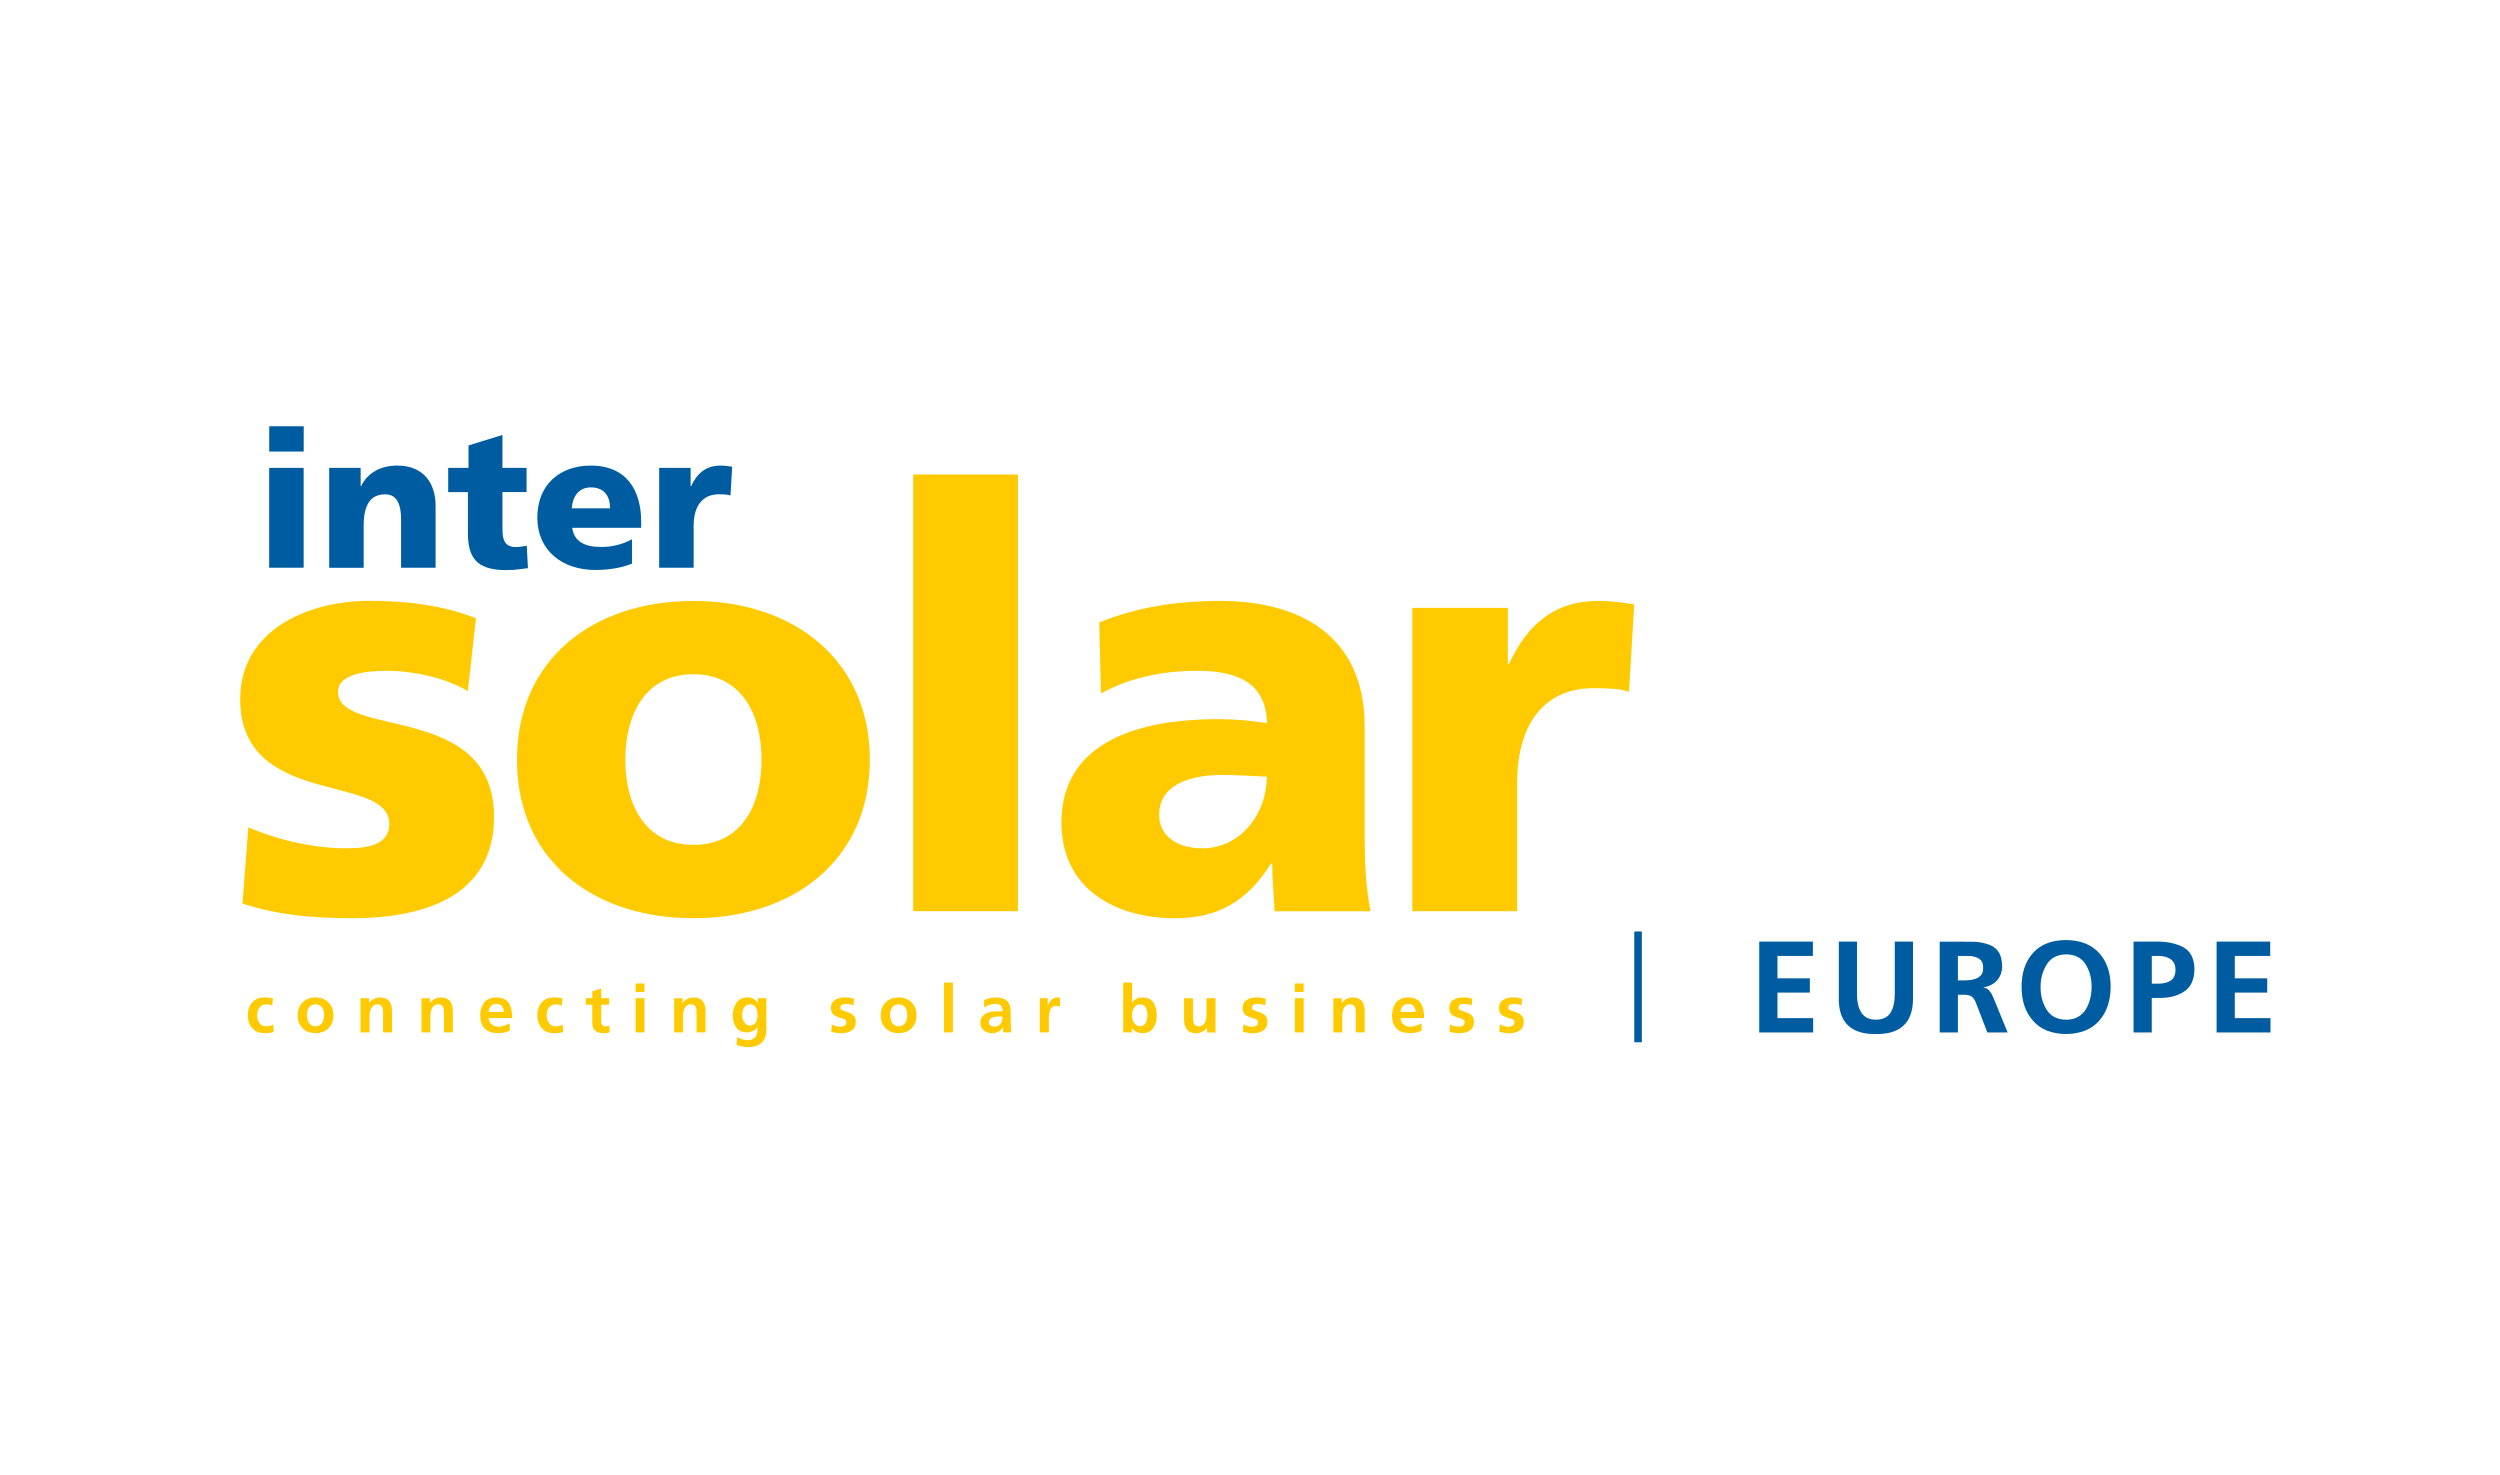 <?xml version="1.0" encoding="UTF-8"?> <svg xmlns="http://www.w3.org/2000/svg" id="beurer" viewBox="0 0 512 302"><defs><style> .cls-1 { fill: #ffcb00; } .cls-2 { fill: #005ca1; } </style></defs><path class="cls-2" d="M453.96,211.45h11.04v-2.93h-7.31v-5.23h6.64v-2.93h-6.64v-4.59h7.25v-2.93h-10.98v18.61ZM436.95,211.45h3.73v-7.07h1.57c2.06.02,3.77-.43,5.12-1.36,1.35-.91,2.04-2.42,2.05-4.55-.03-2.2-.82-3.71-2.34-4.51-1.51-.77-3.32-1.14-5.41-1.12h-4.72v18.61ZM440.69,195.77h1.31c.99,0,1.83.21,2.5.64.32.21.57.51.77.88.18.37.27.83.27,1.38-.02,1.05-.37,1.78-1.04,2.19-.69.41-1.53.61-2.5.59h-1.31v-5.68ZM419.17,197.53c.82-1.35,2.14-2.04,3.97-2.08,1.85.03,3.19.73,4.02,2.08.8,1.32,1.2,2.84,1.2,4.56s-.39,3.28-1.17,4.61c-.39.64-.92,1.16-1.6,1.55-.68.39-1.49.59-2.45.59-1.87-.04-3.21-.75-4.03-2.13-.82-1.33-1.22-2.87-1.2-4.61,0-1.72.42-3.24,1.26-4.56M416.37,209.05c1.53,1.78,3.78,2.68,6.77,2.72,2.97-.04,5.23-.95,6.8-2.75,1.53-1.76,2.3-4.07,2.32-6.93,0-2.88-.78-5.18-2.35-6.9-1.56-1.74-3.82-2.63-6.77-2.67-2.97.02-5.23.9-6.77,2.64-1.57,1.72-2.35,4.03-2.35,6.93s.78,5.22,2.35,6.96M397.25,211.45h3.73v-7.73h1.2c.76,0,1.33.14,1.71.43.35.3.65.8.88,1.49l2.24,5.81h4.16l-2.99-7.28c-.18-.45-.42-.86-.75-1.25-.32-.39-.73-.61-1.23-.67v-.05c1.21-.18,2.15-.67,2.83-1.46.68-.8,1.01-1.75,1.01-2.85-.02-1.29-.28-2.29-.77-2.99-.51-.71-1.21-1.21-2.08-1.49-.85-.31-1.79-.48-2.82-.53-1.03-.02-2.06-.03-3.09-.03h-4.03v18.61ZM400.98,195.77h1.23c.48,0,.96.01,1.44.03.47.06.88.16,1.25.32.38.16.69.4.93.72.21.34.32.79.32,1.36s-.11,1-.32,1.36c-.25.34-.56.6-.93.77-.37.18-.79.29-1.25.35-.48.07-.96.11-1.44.11h-1.23v-5.02ZM376.58,204.73c.07,4.76,2.6,7.11,7.6,7.04,4.99.07,7.53-2.28,7.6-7.04v-11.89h-3.73v10.74c0,1.6-.29,2.86-.85,3.78-.59.98-1.59,1.47-3.01,1.47s-2.38-.49-2.99-1.47c-.6-.92-.9-2.19-.88-3.78v-10.74h-3.73v11.89ZM360.29,211.45h11.04v-2.93h-7.3v-5.23h6.63v-2.93h-6.63v-4.59h7.25v-2.93h-10.99v18.61Z"></path><path class="cls-1" d="M333.61,141.66c-2.39-.72-4.77-.72-7.28-.72-10.01,0-15.62,7.28-15.62,19.44v26.23h-21.46v-62.12h19.56v11.45h.24c3.7-7.87,9.06-12.88,18.37-12.88,2.5,0,5.13.36,7.27.72l-1.07,17.89Z"></path><path class="cls-1" d="M50.86,169.44c5.01,2.15,12.4,4.29,20.15,4.29,4.41,0,8.71-.72,8.71-5.01,0-10.49-30.53-3.1-30.53-25.52,0-14.31,14.07-20.15,26.47-20.15,7.39,0,14.91.84,21.82,3.58l-1.67,14.91c-4.53-2.74-11.33-4.17-16.69-4.17-4.65,0-9.9.84-9.9,4.29,0,9.66,31.96,2.03,31.96,25.64,0,16.57-14.91,20.75-28.98,20.75-9.66,0-16.22-.95-22.54-2.98l1.19-15.62Z"></path><path class="cls-1" d="M142.01,188.05c20.51,0,36.13-11.92,36.13-32.43s-15.62-32.55-36.13-32.55-36.13,11.92-36.13,32.55,15.62,32.43,36.13,32.43M142.01,173.02c-9.9,0-13.95-8.23-13.95-17.41s4.05-17.53,13.95-17.53,13.95,8.23,13.95,17.53-4.05,17.41-13.95,17.41"></path><rect class="cls-1" x="187.02" y="97.18" width="21.46" height="89.43"></rect><path class="cls-1" d="M280.68,186.62c-.96-4.89-1.19-9.78-1.19-14.67v-23.13c0-18.96-13.71-25.75-29.57-25.75-9.18,0-17.17,1.31-24.8,4.41l.36,14.55c5.96-3.34,12.88-4.65,19.8-4.65,7.75,0,14.07,2.26,14.19,10.73-2.74-.48-6.56-.83-10.01-.83-11.45,0-32.08,2.26-32.08,21.22,0,13.47,10.97,19.56,23.25,19.56,8.82,0,14.79-3.46,19.67-11.21h.24c0,3.22.36,6.44.48,9.78h19.68ZM237.39,166.94c0-5.96,5.72-8.23,13-8.23,3.22,0,6.32.24,9.06.36,0,7.27-5.13,14.67-13.24,14.67-5.01,0-8.82-2.5-8.82-6.8"></path><path class="cls-2" d="M62.2,92.48h-7.06v-5.18h7.06v5.18ZM55.13,95.82h7.06v20.45h-7.06v-20.45Z"></path><path class="cls-2" d="M67.42,95.82h6.44v3.77h.08c1.41-2.94,4.24-4.24,7.46-4.24,5.57,0,7.81,3.93,7.81,8.17v12.75h-7.07v-9.89c0-3.85-1.33-5.14-3.26-5.14-2.9,0-4.4,2-4.4,6.4v8.64h-7.06v-20.45Z"></path><path class="cls-2" d="M91.79,95.82h4.16v-4.59l6.95-2.16v6.75h4.94v4.95h-4.94v7.54c0,2.47.59,3.73,2.82,3.73.71,0,1.45-.16,2.16-.27l.24,4.59c-1.34.16-2.67.4-4.44.4-6.32,0-7.85-2.79-7.85-7.65v-8.32h-4.04v-4.95Z"></path><path class="cls-2" d="M131.31,108.1v-1.29c0-6.09-2.75-11.46-10.32-11.46-6.36,0-10.95,3.93-10.95,10.67s5.14,10.71,11.89,10.71c2.63,0,5.22-.39,7.5-1.29v-4.99c-2.12,1.14-4.32,1.57-6.24,1.57-3.45,0-5.61-1.1-6-3.93h14.13ZM117.1,104.1c.16-2.35,1.37-4.28,3.92-4.28,2.83,0,3.92,1.92,3.92,4.28h-7.85Z"></path><path class="cls-2" d="M149.6,101.47c-.79-.24-1.57-.24-2.4-.24-3.3,0-5.14,2.4-5.14,6.4v8.64h-7.06v-20.45h6.44v3.77h.08c1.22-2.59,2.98-4.24,6.04-4.24.82,0,1.69.12,2.39.24l-.35,5.89Z"></path><path class="cls-1" d="M311.72,204.53c-.27-.07-.56-.14-.87-.19-.32-.05-.69-.07-1.11-.07-.74,0-1.37.17-1.89.52-.56.34-.85.9-.86,1.66,0,.31.05.57.15.78.08.22.2.4.35.54.15.14.33.26.52.35.19.09.38.17.57.23.41.11.77.23,1.09.35.15.06.28.15.37.26.08.12.12.27.12.45-.01.33-.15.55-.42.67-.26.13-.52.19-.78.19-.63,0-1.22-.16-1.79-.46l-.11,1.5c.68.19,1.37.29,2.07.3.78,0,1.46-.18,2.04-.53.58-.36.88-.95.9-1.75,0-.33-.04-.6-.12-.83-.09-.22-.21-.4-.37-.56-.14-.14-.31-.27-.49-.38-.19-.1-.39-.18-.6-.25-.19-.07-.38-.13-.57-.19-.19-.06-.36-.11-.52-.18-.33-.11-.49-.29-.5-.56,0-.3.13-.51.36-.63.22-.1.45-.15.71-.15.34,0,.63.03.87.07.25.05.5.13.76.23l.12-1.37ZM301.53,204.53c-.27-.07-.56-.14-.87-.19-.31-.05-.69-.07-1.11-.07-.73,0-1.36.17-1.89.52-.56.34-.85.9-.86,1.66,0,.31.05.57.15.78.08.22.2.4.35.54.15.14.32.26.51.35.19.09.38.17.57.23.41.11.77.23,1.09.35.16.06.28.15.37.26.08.12.12.27.12.45-.01.33-.15.55-.42.67-.26.13-.52.19-.78.19-.62,0-1.22-.16-1.79-.46l-.11,1.5c.68.19,1.37.29,2.07.3.78,0,1.46-.18,2.04-.53.58-.36.88-.95.9-1.75,0-.33-.04-.6-.12-.83-.09-.22-.21-.4-.37-.56-.14-.14-.31-.27-.49-.38-.19-.1-.39-.18-.6-.25-.19-.07-.38-.13-.57-.19-.19-.06-.36-.11-.51-.18-.33-.11-.5-.29-.5-.56,0-.3.13-.51.36-.63.21-.1.45-.15.71-.15.33,0,.63.03.87.07.24.05.5.13.76.23l.12-1.37ZM291.14,209.56c-.33.2-.69.36-1.07.49-.39.14-.8.22-1.25.22-.56,0-1.02-.16-1.38-.48-.36-.3-.56-.73-.61-1.29h4.83c.01-1.25-.22-2.27-.68-3.05-.49-.78-1.37-1.17-2.65-1.18-1.08.02-1.89.38-2.43,1.07-.54.71-.82,1.58-.82,2.62.03,2.38,1.24,3.59,3.66,3.63.96,0,1.76-.18,2.4-.55v-1.48ZM286.83,207.25c.03-.48.19-.87.46-1.18.27-.3.66-.46,1.15-.47.51.01.88.17,1.11.49.23.31.35.69.37,1.15h-3.1ZM273.07,211.43h1.82v-3.42c0-.24.03-.49.08-.76.05-.26.12-.51.25-.75.13-.24.29-.43.49-.59.2-.15.46-.23.79-.23.29,0,.52.06.69.18.16.13.28.29.34.5.08.19.13.4.13.64,0,.24.01.47.01.69v3.74h1.82v-4.41c0-.8-.18-1.46-.55-1.97-.39-.5-1-.77-1.82-.77-.95-.01-1.72.36-2.3,1.11h-.03v-.95h-1.72v7ZM265.18,203.15h1.82v-1.74h-1.82v1.74ZM265.18,211.43h1.82v-7h-1.82v7ZM259.22,204.53c-.27-.07-.56-.14-.87-.19-.32-.05-.69-.07-1.12-.07-.74,0-1.36.17-1.89.52-.56.34-.85.9-.86,1.66,0,.31.05.57.15.78.08.22.2.4.35.54.16.14.33.26.52.35s.38.17.57.23c.41.11.77.23,1.09.35.16.06.28.15.37.26.08.12.12.27.12.45,0,.33-.15.55-.42.67-.26.13-.52.19-.77.19-.63,0-1.22-.16-1.8-.46l-.11,1.5c.68.19,1.37.29,2.07.3.78,0,1.46-.18,2.04-.53.58-.36.88-.95.9-1.75,0-.33-.04-.6-.12-.83-.09-.22-.21-.4-.37-.56-.14-.14-.31-.27-.49-.38-.19-.1-.39-.18-.6-.25-.19-.07-.38-.13-.57-.19-.19-.06-.36-.11-.52-.18-.33-.11-.49-.29-.5-.56.01-.3.13-.51.37-.63.22-.1.45-.15.71-.15.34,0,.62.03.87.07.25.05.5.13.76.23l.12-1.37ZM248.91,204.43h-1.82v3.43c0,.23-.02.47-.05.74-.04.26-.12.51-.25.75-.11.24-.26.43-.47.58-.22.17-.49.26-.83.26-.28,0-.5-.07-.66-.2-.15-.13-.27-.29-.35-.49-.06-.21-.1-.43-.12-.66,0-.12-.01-.23-.01-.34-.02-.11-.03-.21-.03-.31v-3.74h-1.82v4.42c0,.8.19,1.45.58,1.96.37.51.97.78,1.8.79.96-.02,1.72-.39,2.3-1.11h.03v.95h1.72v-7ZM230.02,211.43h1.77v-.86h.03c.28.36.61.63.99.79.38.15.77.23,1.16.23,1.06-.02,1.82-.39,2.28-1.13.44-.71.66-1.57.65-2.55,0-1-.21-1.85-.65-2.55-.46-.71-1.23-1.07-2.28-1.09-.93,0-1.62.36-2.09,1.06h-.03v-4.09h-1.82v10.19ZM232.23,206.43c.25-.48.67-.73,1.25-.75.3,0,.55.07.75.2.2.13.35.32.46.54.2.48.3.98.3,1.48,0,.24-.02.48-.06.75-.05.26-.14.51-.26.75-.11.22-.26.4-.46.54-.21.16-.46.23-.76.23s-.55-.07-.75-.23c-.2-.14-.36-.33-.49-.54-.25-.47-.38-.97-.37-1.49,0-.53.13-1.02.38-1.48M212.98,211.43h1.82v-2.57c0-.27,0-.56.03-.88.02-.33.07-.63.16-.93.1-.31.25-.55.45-.75.2-.2.48-.3.84-.3s.62.05.81.15v-1.84c-.19-.03-.38-.05-.56-.05-.54.02-.98.23-1.32.63-.34.39-.54.77-.6,1.13h-.03v-1.59h-1.62v7ZM202.73,208.75c.13-.16.3-.29.5-.36.21-.08.43-.14.67-.17.11-.02.22-.03.33-.03h1.1c0,.55-.12,1.03-.38,1.44-.29.41-.72.61-1.28.62-.33,0-.61-.07-.81-.22-.23-.14-.34-.35-.34-.64,0-.27.08-.49.22-.65M201.59,206.36c.64-.5,1.36-.75,2.16-.76.54,0,.94.11,1.2.33.25.23.38.62.38,1.19h-1c-.38,0-.78.02-1.2.07-.41.05-.79.17-1.16.34-.35.16-.63.4-.84.72-.24.33-.35.75-.35,1.28,0,.67.27,1.19.77,1.54.48.35,1.04.54,1.67.54.43,0,.85-.11,1.25-.33.39-.21.69-.5.91-.88h.03c0,.27.03.62.08,1.04h1.6c-.04-.53-.06-1.04-.08-1.56-.02-.49-.03-1.07-.03-1.75v-.9c.03-1.99-.98-2.98-3.02-2.95-.84,0-1.65.19-2.43.53l.06,1.56ZM193.33,211.43h1.82v-10.19h-1.82v10.19ZM182.73,206.32c.29-.41.72-.63,1.3-.64.6.01,1.05.22,1.35.63.28.41.42.89.42,1.45,0,.29-.02.57-.07.85-.04.29-.13.55-.27.79-.14.24-.32.42-.54.56-.24.14-.53.22-.88.22s-.63-.07-.84-.23c-.23-.13-.41-.32-.54-.55-.13-.24-.22-.5-.27-.79-.03-.14-.05-.28-.07-.43-.02-.14-.03-.27-.03-.41,0-.55.15-1.04.45-1.44M181.34,210.53c.64.69,1.53,1.04,2.69,1.06,1.18-.02,2.08-.37,2.72-1.06.63-.68.95-1.53.95-2.55-.01-1.17-.36-2.08-1.05-2.73-.68-.64-1.56-.97-2.62-.98-1.05,0-1.92.33-2.6.98-.7.65-1.05,1.56-1.06,2.73,0,1.02.32,1.87.96,2.55M174.91,204.53c-.27-.07-.56-.14-.87-.19-.32-.05-.69-.07-1.12-.07-.74,0-1.37.17-1.89.52-.56.34-.85.9-.86,1.66,0,.31.05.57.15.78.08.22.2.4.35.54s.33.26.52.35c.19.09.38.17.57.23.41.11.77.23,1.09.35.15.06.28.15.37.26.08.12.12.27.12.45,0,.33-.15.55-.42.67-.26.13-.52.19-.77.19-.63,0-1.23-.16-1.79-.46l-.11,1.5c.68.19,1.37.29,2.07.3.78,0,1.46-.18,2.04-.53.58-.36.88-.95.9-1.75,0-.33-.04-.6-.12-.83-.09-.22-.21-.4-.37-.56-.14-.14-.31-.27-.49-.38-.19-.1-.39-.18-.6-.25-.19-.07-.38-.13-.57-.19-.19-.06-.36-.11-.52-.18-.32-.11-.49-.29-.5-.56,0-.3.13-.51.37-.63.22-.1.45-.15.71-.15.34,0,.62.03.87.07.25.05.5.13.76.23l.12-1.37ZM155.22,204.43v.95h-.03c-.51-.75-1.22-1.12-2.15-1.11-1.03.03-1.79.42-2.26,1.17-.48.75-.72,1.57-.71,2.46,0,.97.21,1.79.67,2.46.43.7,1.16,1.06,2.19,1.07.53,0,.98-.11,1.36-.34.37-.21.64-.47.82-.77h.03c0,.3,0,.61-.03.92-.04.32-.12.61-.26.89-.14.26-.34.48-.63.65-.3.16-.7.25-1.2.26-.3-.01-.64-.08-1.02-.21-.38-.12-.72-.25-1.02-.41l-.15,1.55c.88.33,1.68.48,2.42.48.73-.01,1.34-.12,1.82-.33.49-.2.86-.47,1.13-.82.28-.34.48-.74.6-1.18.06-.22.09-.45.12-.68.02-.24.03-.47.03-.69v-6.32h-1.74ZM152.87,209.81c-.19-.13-.35-.29-.49-.5-.26-.43-.39-.91-.39-1.41-.01-.57.11-1.08.37-1.52.24-.44.66-.68,1.26-.69.52.01.91.22,1.17.64.24.41.35.92.35,1.54s-.12,1.1-.36,1.51c-.25.42-.67.64-1.24.65-.25,0-.47-.07-.66-.2M138.07,211.43h1.82v-3.42c0-.24.03-.49.08-.76.04-.26.13-.51.24-.75.13-.24.29-.43.49-.59.2-.15.46-.23.79-.23.29,0,.52.06.69.18.16.13.28.29.34.5.08.19.13.4.13.64.01.24.02.47.02.69v3.74h1.82v-4.41c0-.8-.19-1.46-.56-1.97-.39-.5-1-.77-1.82-.77-.95-.01-1.72.36-2.29,1.11h-.03v-.95h-1.72v7ZM130.17,203.15h1.82v-1.74h-1.82v1.74ZM130.17,211.43h1.82v-7h-1.82v7ZM121.28,209.33c.01,1.48.75,2.23,2.22,2.27.54,0,.98-.05,1.35-.16l-.05-1.44c-.21.13-.49.19-.83.19-.34-.01-.56-.13-.68-.37-.13-.22-.18-.48-.17-.79v-3.26h1.62v-1.34h-1.62v-1.98l-1.82.58v1.4h-1.34v1.34h1.34v3.56ZM115.2,204.5c-.47-.15-1.06-.23-1.77-.23-1.09,0-1.92.36-2.5,1.05-.59.68-.89,1.54-.89,2.58s.29,1.96.89,2.64c.57.7,1.42,1.05,2.57,1.06.38,0,.72-.02,1.01-.07.29-.03.56-.08.81-.16l-.08-1.51c-.15.07-.36.14-.61.21-.27.08-.53.12-.79.12-.63-.01-1.1-.23-1.41-.67-.32-.42-.48-.96-.48-1.61s.17-1.22.52-1.61c.33-.39.77-.59,1.33-.6.28,0,.52.02.72.07.19.05.36.11.52.19l.16-1.44ZM104.39,209.56c-.34.2-.69.36-1.07.49-.39.14-.81.22-1.25.22-.56,0-1.02-.16-1.39-.48-.36-.3-.57-.73-.61-1.29h4.84c0-1.25-.22-2.27-.68-3.05-.49-.78-1.37-1.17-2.65-1.18-1.08.02-1.89.38-2.43,1.07-.54.71-.81,1.58-.81,2.62.03,2.38,1.25,3.59,3.66,3.63.96,0,1.76-.18,2.41-.55v-1.48ZM100.07,207.25c.04-.48.19-.87.46-1.18.27-.3.66-.46,1.16-.47.51.01.88.17,1.12.49.23.31.35.69.37,1.15h-3.1ZM86.32,211.43h1.82v-3.42c0-.24.03-.49.08-.76.05-.26.13-.51.25-.75.12-.24.29-.43.49-.59.2-.15.46-.23.79-.23.29,0,.52.06.69.18.16.13.28.29.34.5.08.19.13.4.14.64,0,.24.01.47.01.69v3.74h1.82v-4.41c0-.8-.19-1.46-.56-1.97-.39-.5-1-.77-1.82-.77-.95-.01-1.71.36-2.29,1.11h-.03v-.95h-1.73v7ZM73.86,211.43h1.82v-3.42c0-.24.03-.49.08-.76.05-.26.13-.51.25-.75.13-.24.29-.43.49-.59.2-.15.46-.23.79-.23.29,0,.52.06.69.18.16.13.28.29.34.5.08.19.12.4.13.64,0,.24.01.47.01.69v3.74h1.82v-4.41c0-.8-.18-1.46-.56-1.97-.39-.5-1-.77-1.82-.77-.95-.01-1.72.36-2.3,1.11h-.03v-.95h-1.73v7ZM63.3,206.32c.29-.41.72-.63,1.3-.64.6.01,1.05.22,1.35.63.28.41.42.89.42,1.45,0,.29-.02.57-.07.85-.05.29-.13.55-.27.79-.14.24-.32.42-.55.56-.24.14-.53.22-.88.22s-.63-.07-.84-.23c-.23-.13-.41-.32-.54-.55-.13-.24-.22-.5-.27-.79-.03-.14-.05-.28-.07-.43-.02-.14-.03-.27-.03-.41,0-.55.15-1.04.45-1.44M61.92,210.53c.63.69,1.53,1.04,2.69,1.06,1.18-.02,2.08-.37,2.72-1.06.63-.68.95-1.53.95-2.55-.01-1.17-.36-2.08-1.05-2.73-.68-.64-1.56-.97-2.62-.98-1.05,0-1.92.33-2.59.98-.7.65-1.05,1.56-1.06,2.73,0,1.02.32,1.87.97,2.55M55.91,204.5c-.47-.15-1.06-.23-1.77-.23-1.09,0-1.92.36-2.5,1.05-.59.68-.89,1.54-.89,2.58s.29,1.96.89,2.64c.57.7,1.42,1.05,2.57,1.06.38,0,.72-.02,1-.07.29-.03.56-.08.82-.16l-.08-1.51c-.15.07-.36.14-.61.21-.27.08-.53.12-.79.12-.63-.01-1.1-.23-1.41-.67-.32-.42-.48-.96-.48-1.61s.17-1.22.52-1.61c.33-.39.77-.59,1.33-.6.28,0,.52.02.72.07.19.05.36.11.51.19l.16-1.44Z"></path><rect class="cls-2" x="334.7" y="190.77" width="1.55" height="22.69"></rect></svg> 